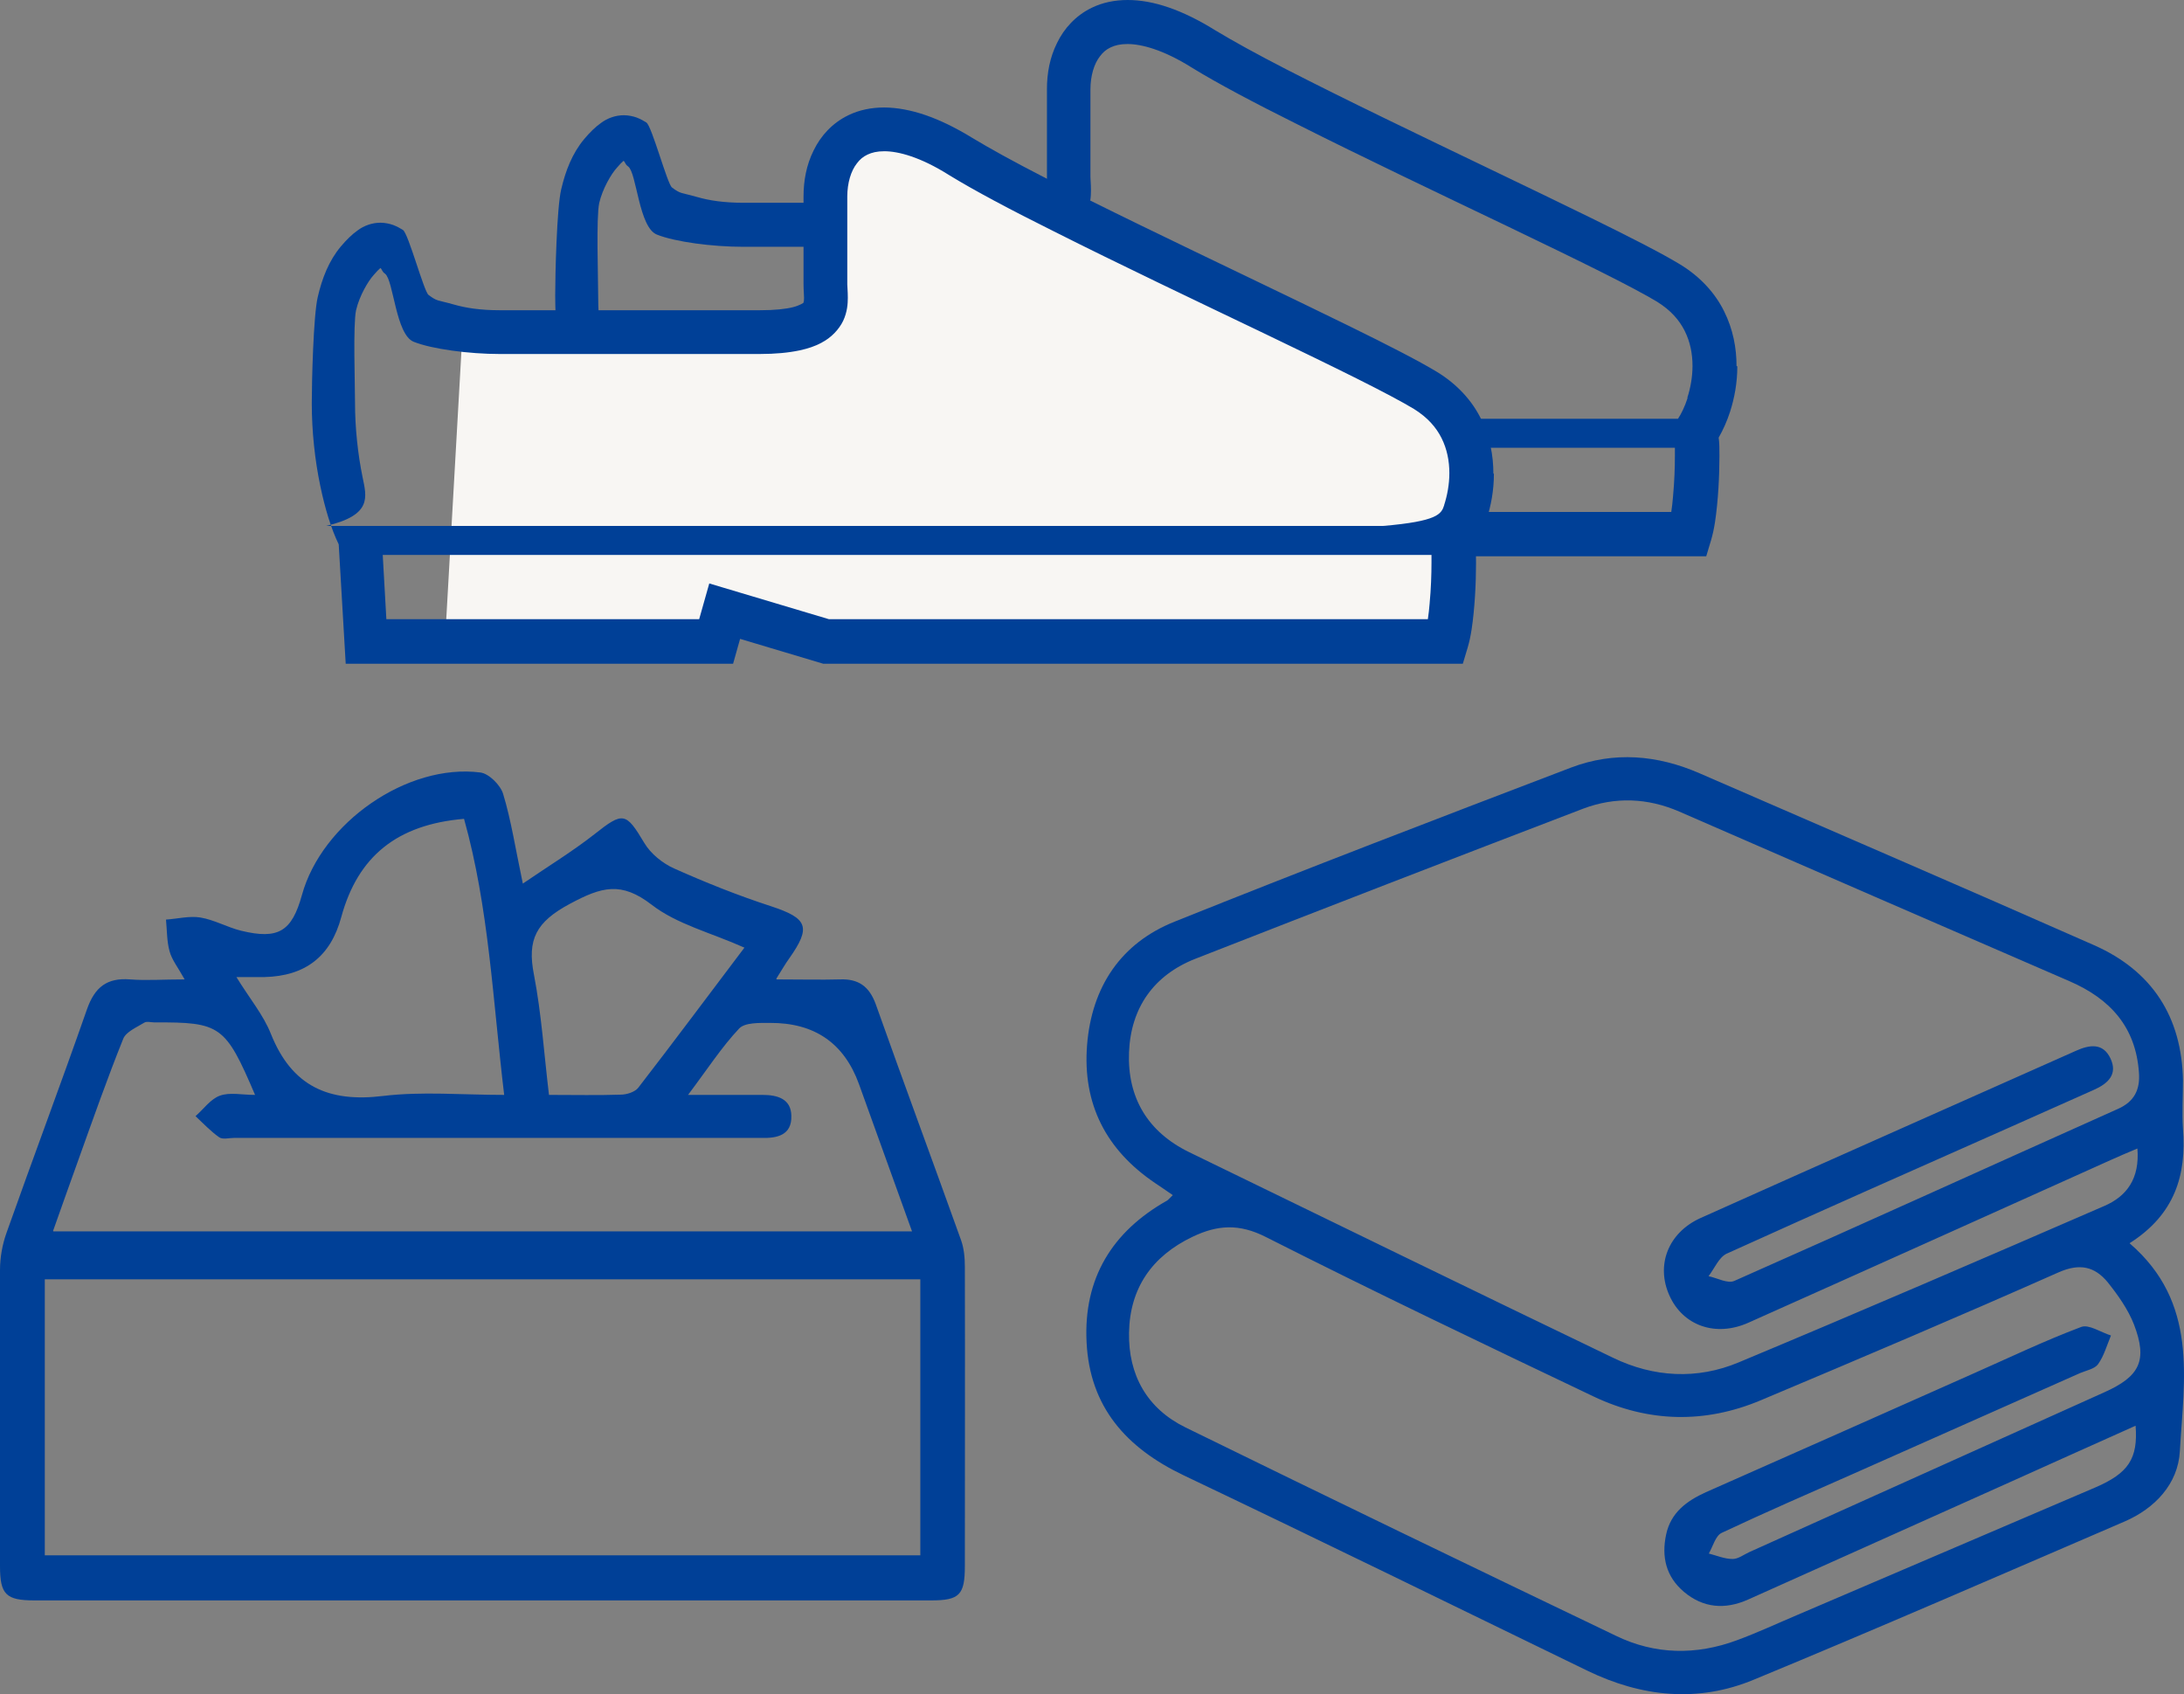 <?xml version="1.0" encoding="UTF-8"?>
<svg id="_レイヤー_2" data-name="レイヤー 2" xmlns="http://www.w3.org/2000/svg" width="84.34" height="65.42" viewBox="0 0 84.34 65.42">
  <rect x="0" y="0" width="84.34" height="65.42" fill="#808080" stroke="none"/>
  <defs>
    <style>
      .cls-1 {
        fill: #004097;
      }

      .cls-2 {
        fill: #f8f6f3;
      }
    </style>
  </defs>
  <g id="_レイヤー_1-2" data-name="レイヤー 1">
    <g>
      <g>
        <path class="cls-1" d="M82.24,48.01c2.66,2.29,2.1,5.23,1.94,8.03-.07,1.26-.96,2.21-2.15,2.72-4.76,2.05-9.51,4.12-14.3,6.1-2.16.9-4.34.67-6.44-.35-5.19-2.52-10.37-5.06-15.58-7.54-2.22-1.06-3.63-2.64-3.75-5.15-.12-2.45.98-4.26,3.11-5.46.05-.03.09-.09.22-.21-.24-.17-.47-.32-.69-.47-1.89-1.28-2.8-3.05-2.62-5.33.18-2.24,1.3-3.93,3.38-4.76,5.08-2.04,10.2-4,15.31-5.95,1.66-.63,3.33-.49,4.96.22,5.08,2.21,10.17,4.4,15.24,6.64,2.24.99,3.39,2.77,3.43,5.23,0,.62-.04,1.24,0,1.86.14,1.78-.31,3.3-2.05,4.41ZM82.54,44.35c-.43.18-.73.31-1.02.44-4.67,2.1-9.33,4.2-14.01,6.29-1.26.56-2.52.11-3.04-1.05-.53-1.17-.06-2.43,1.21-3,4.82-2.16,9.65-4.3,14.48-6.45.53-.24,1.05-.32,1.34.29.29.61-.09.97-.63,1.21-1.1.49-2.2.98-3.3,1.47-3.63,1.61-7.27,3.22-10.89,4.86-.3.14-.47.57-.7.87.34.07.74.3,1,.18,4.95-2.19,9.87-4.43,14.81-6.64.63-.28.86-.74.81-1.4-.12-1.76-1.11-2.85-2.68-3.53-5.03-2.18-10.05-4.36-15.07-6.55-1.22-.53-2.48-.58-3.72-.11-4.99,1.91-9.98,3.84-14.96,5.79-1.61.63-2.5,1.89-2.57,3.61-.07,1.75.72,3.08,2.32,3.86,5.45,2.65,10.9,5.31,16.37,7.94,1.57.76,3.25.85,4.85.18,4.72-1.97,9.42-4,14.12-6.04.86-.37,1.38-1.05,1.28-2.23ZM82.48,55.05c-1.67.75-3.24,1.45-4.81,2.16-3.39,1.52-6.78,3.04-10.17,4.56-.88.39-1.72.33-2.47-.3-.7-.59-.87-1.36-.69-2.21.18-.85.79-1.3,1.54-1.64,3.4-1.5,6.79-3.01,10.19-4.52,1.43-.63,2.84-1.31,4.3-1.86.3-.11.76.21,1.15.33-.16.38-.27.79-.5,1.11-.13.18-.45.24-.69.34-2.92,1.3-5.84,2.59-8.76,3.89-1.7.75-3.4,1.49-5.08,2.28-.24.11-.34.52-.5.8.31.08.61.21.92.21.21,0,.42-.16.63-.26,4.58-2.06,9.15-4.12,13.73-6.18,1.36-.61,1.67-1.22,1.14-2.61-.23-.59-.62-1.14-1.02-1.64-.5-.6-1.07-.74-1.89-.38-3.81,1.69-7.65,3.32-11.5,4.94-2.16.91-4.34.86-6.45-.14-4.24-2.02-8.47-4.04-12.66-6.16-1.04-.53-1.88-.47-2.84-.01-1.57.75-2.42,1.99-2.45,3.7-.03,1.63.69,2.93,2.18,3.66,5.53,2.71,11.08,5.39,16.63,8.05,1.51.73,3.09.75,4.66.17.79-.29,1.56-.65,2.34-.98,3.84-1.64,7.67-3.28,11.5-4.92,1.28-.55,1.66-1.11,1.56-2.39Z"/>
        <path class="cls-1" d="M29.99,37.82c.95,0,1.7.02,2.44,0,.72-.03,1.14.27,1.39.96,1.08,3.04,2.2,6.06,3.29,9.1.12.33.15.7.15,1.05.01,3.85,0,7.69,0,11.54,0,1.11-.2,1.33-1.3,1.33-11.54,0-23.09,0-34.63,0-1.1,0-1.33-.23-1.33-1.32,0-3.81-.01-7.63,0-11.44,0-.48.09-.98.25-1.43,1.02-2.88,2.1-5.75,3.11-8.64.3-.85.77-1.22,1.66-1.15.64.05,1.28,0,2.11,0-.26-.47-.49-.75-.58-1.08-.11-.39-.1-.82-.14-1.23.45-.03.91-.15,1.33-.08.54.09,1.04.38,1.57.51,1.44.35,1.96.03,2.35-1.38.77-2.79,4.07-5.09,6.89-4.73.33.04.78.49.88.83.31,1.02.47,2.09.76,3.46,1.01-.69,1.93-1.25,2.77-1.91,1.1-.87,1.21-.85,1.92.34.25.42.71.79,1.16.99,1.21.54,2.46,1.04,3.72,1.45,1.43.47,1.58.8.71,2.03-.13.18-.24.37-.49.77ZM35.54,60.06v-10.66H1.73v10.66h33.81ZM2.06,47.55h33.16c-.71-1.97-1.38-3.83-2.05-5.69q-.86-2.37-3.43-2.36c-.41,0-.96-.02-1.19.21-.68.72-1.22,1.56-1.98,2.57,1.15,0,2.02,0,2.88,0,.59,0,1.1.16,1.11.81.02.74-.54.87-1.16.85-.1,0-.2,0-.29,0-6.69,0-13.37,0-20.06,0-.2,0-.44.07-.58-.02-.33-.23-.62-.54-.92-.82.31-.27.58-.66.94-.79.38-.14.86-.03,1.36-.03-1.15-2.69-1.33-2.81-3.89-2.8-.13,0-.29-.05-.39.01-.29.18-.7.35-.81.62-.62,1.54-1.17,3.11-1.73,4.67-.32.88-.63,1.77-.98,2.75ZM9.13,37.73c.51.83,1.04,1.46,1.33,2.19.81,2.03,2.23,2.66,4.34,2.4,1.5-.18,3.04-.04,4.67-.04-.44-3.67-.59-7.23-1.55-10.66-2.59.22-4.1,1.45-4.74,3.79-.41,1.52-1.38,2.28-2.97,2.32-.29,0-.57,0-1.08,0ZM28.74,36.59c-1.3-.58-2.6-.9-3.57-1.65-1.18-.91-1.93-.7-3.16-.04-1.31.7-1.66,1.38-1.39,2.74.29,1.51.39,3.06.58,4.64,1.02,0,1.9.02,2.77-.01.23,0,.55-.1.68-.27,1.37-1.77,2.7-3.56,4.1-5.41Z"/>
      </g>
      <g>
        <path class="cls-1" d="M67.06,14.13c0-.68-.13-1.41-.48-2.11-.34-.69-.91-1.33-1.7-1.81-.69-.42-1.9-1.04-3.43-1.79-2.28-1.12-5.24-2.52-7.97-3.85-1.36-.66-2.67-1.31-3.8-1.89-1.13-.58-2.09-1.11-2.75-1.51C45.66.38,44.54,0,43.55,0c-.51,0-.98.1-1.39.3-.62.3-1.07.8-1.34,1.36-.28.56-.39,1.17-.39,1.78v3.39c0,.23.02.4.02.52,0,.1-.01.16-.02.17v.02s-.13.1-.4.17c-.27.07-.69.12-1.29.12h-10.03c-.76,0-1.33-.09-1.78-.22-.67-.19-.63-.11-.98-.37-.18-.13-.78-2.38-.99-2.51-.11-.07-.22-.13-.37-.19-.14-.05-.32-.09-.5-.09-.33,0-.64.12-.87.29-.24.17-.44.37-.66.63-.46.55-.72,1.22-.89,1.95-.17.73-.23,3.29-.23,4.1,0,1.09.12,2.2.33,3.2.18.86.41,1.63.71,2.25l.27,4.61h14.96l.27-.96,3.21.96h24.7l.18-.6c.07-.23.12-.47.16-.73.12-.79.17-1.78.17-2.55,0-.27,0-.5-.03-.7.17-.3.32-.63.44-1,.17-.53.28-1.12.28-1.75ZM64.61,19.15c-.02.22-.04.43-.07.62h-23.13l-4.62-1.38-.39,1.38h-12.08l-.14-2.48h40.5c0,.09,0,.19,0,.29,0,.46-.02,1.04-.07,1.56ZM65.17,15.37c-.11.34-.25.62-.37.8H23.98c-.21-.42-.43-1.11-.59-1.89-.18-.88-.29-1.9-.29-2.86,0-.71-.08-3.02.04-3.58.13-.56.47-1.13.68-1.36.11-.13.2-.22.26-.27.07.05.05.13.18.22.33.25.41,2.36,1.11,2.63.7.28,2.14.47,3.32.47h10.03c.62,0,1.12-.05,1.55-.14.32-.07.6-.16.85-.3.37-.19.67-.51.83-.84.16-.34.18-.66.18-.89,0-.25-.02-.43-.02-.52v-3.39c0-.52.14-.99.37-1.28.11-.15.24-.26.41-.34.17-.08.37-.13.65-.13.54,0,1.39.22,2.5.92.96.59,2.39,1.35,4.06,2.18,2.5,1.26,5.51,2.69,8.14,3.95,1.31.63,2.53,1.22,3.53,1.72,1,.5,1.79.92,2.22,1.18.53.33.86.71,1.07,1.13.21.42.3.88.3,1.35,0,.43-.08.86-.2,1.23ZM65.44,16.74h0s0,0,0,0h0Z"/>
        <polygon class="cls-2" points="17.86 12.84 31.73 13.23 32.19 6.63 34.9 5.03 55.12 15.22 56.87 18.41 56.07 24.14 17.22 24.14 17.86 12.84"/>
        <path class="cls-1" d="M57.67,18.28c0-.68-.13-1.41-.48-2.11-.34-.69-.91-1.33-1.7-1.81-.69-.42-1.9-1.04-3.43-1.79-2.28-1.12-5.24-2.52-7.97-3.85-1.36-.66-2.67-1.31-3.8-1.89-1.13-.58-2.09-1.11-2.75-1.51-1.29-.79-2.4-1.16-3.39-1.17-.51,0-.98.1-1.39.3-.62.3-1.07.8-1.34,1.36-.28.56-.39,1.17-.39,1.78v3.39c0,.23.02.4.02.52,0,.1-.01.16-.02.17v.02s-.13.1-.4.17c-.27.07-.69.12-1.29.12h-10.03c-.76,0-1.33-.09-1.78-.22-.67-.19-.63-.11-.98-.37-.18-.13-.78-2.38-.99-2.51-.11-.07-.22-.13-.37-.19-.14-.05-.32-.09-.5-.09-.33,0-.64.12-.87.29-.24.17-.44.37-.66.63-.46.55-.72,1.22-.89,1.95-.17.73-.23,3.29-.23,4.1,0,1.09.12,2.2.33,3.2.18.86.41,1.63.71,2.25l.27,4.61h14.96l.27-.96,3.21.96h24.7l.18-.6c.07-.23.12-.47.16-.73.12-.79.17-1.78.17-2.55,0-.27,0-.5-.03-.7.17-.3.32-.63.44-1,.17-.53.28-1.12.28-1.75ZM55.21,23.29c-.02.22-.04.43-.07.62h-23.13l-4.62-1.38-.39,1.38h-12.08l-.14-2.48h40.5c0,.09,0,.19,0,.29,0,.46-.02,1.04-.07,1.56ZM55.77,19.51c-.11.34-.25.62-2.37.8H12.59c1.79-.42,1.57-1.11,1.41-1.89-.18-.88-.29-1.9-.29-2.86,0-.71-.08-3.02.04-3.58.13-.56.47-1.13.68-1.36.11-.13.2-.22.26-.27.07.05.05.13.18.22.33.25.41,2.36,1.11,2.63.7.28,2.14.47,3.32.47h10.03c.62,0,1.12-.05,1.55-.14.32-.07.6-.16.85-.3.37-.19.67-.51.83-.84.16-.34.18-.66.18-.89,0-.25-.02-.43-.02-.52v-3.39c0-.52.14-.99.37-1.28.11-.15.24-.26.41-.34.17-.08.37-.13.65-.13.54,0,1.39.22,2.5.92.96.59,2.39,1.35,4.06,2.18,2.5,1.26,5.51,2.69,8.14,3.95,1.31.63,2.53,1.22,3.53,1.72,1,.5,1.79.92,2.22,1.18.53.33.86.71,1.07,1.13.21.42.3.88.3,1.35,0,.43-.08.86-.2,1.23ZM56.04,20.88h0s0,0,0,0h0Z"/>
      </g>
    </g>
  </g>
</svg>
